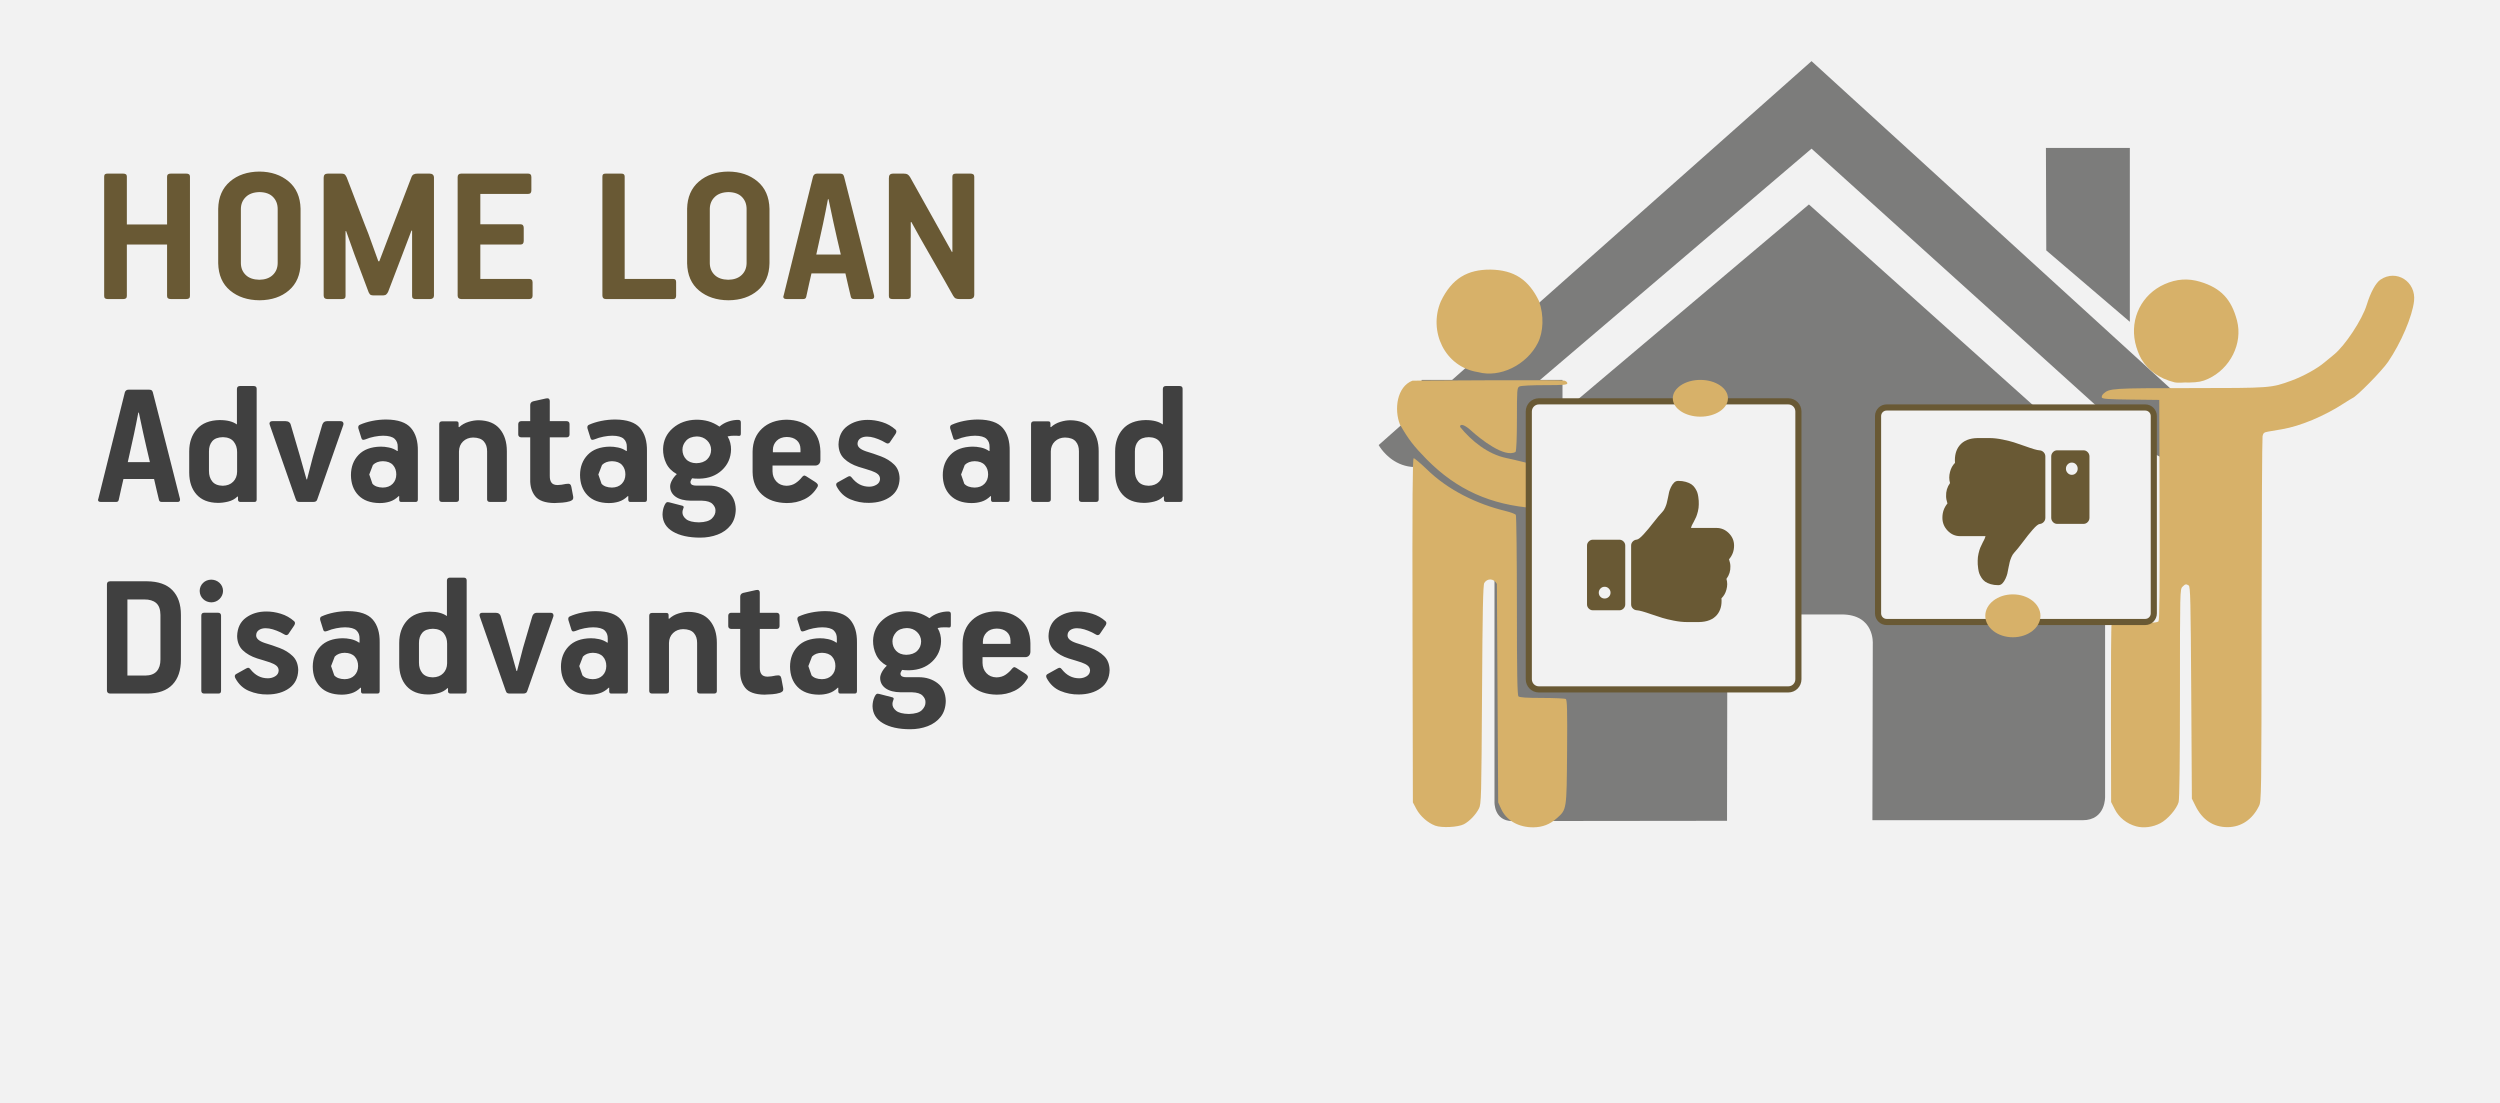 <svg width="408" height="180" xmlns="http://www.w3.org/2000/svg" xmlns:xlink="http://www.w3.org/1999/xlink" overflow="hidden"><rect width="100%" height="100%" fill="#333333" stroke="none"/><defs><clipPath id="clip0"><path d="M0 0 408 0 408 180 0 180Z" fill-rule="evenodd" clip-rule="evenodd"/></clipPath><clipPath id="clip1"><path d="M225 1 364 1 364 143 225 143Z" fill-rule="evenodd" clip-rule="evenodd"/></clipPath><clipPath id="clip2"><path d="M225 1 364 1 364 143 225 143Z" fill-rule="evenodd" clip-rule="evenodd"/></clipPath><clipPath id="clip3"><path d="M225 1 364 1 364 143 225 143Z" fill-rule="evenodd" clip-rule="evenodd"/></clipPath><clipPath id="clip4"><path d="M317 70 341 70 341 96 317 96Z" fill-rule="evenodd" clip-rule="evenodd"/></clipPath><clipPath id="clip5"><path d="M317 70 341 70 341 96 317 96Z" fill-rule="evenodd" clip-rule="evenodd"/></clipPath><clipPath id="clip6"><path d="M317 70 341 70 341 96 317 96Z" fill-rule="evenodd" clip-rule="evenodd"/></clipPath><clipPath id="clip7"><path d="M259 77 283 77 283 102 259 102Z" fill-rule="evenodd" clip-rule="evenodd"/></clipPath><clipPath id="clip8"><path d="M259 77 283 77 283 102 259 102Z" fill-rule="evenodd" clip-rule="evenodd"/></clipPath><clipPath id="clip9"><path d="M259 77 283 77 283 102 259 102Z" fill-rule="evenodd" clip-rule="evenodd"/></clipPath></defs><g clip-path="url(#clip0)"><rect x="0" y="0" width="408" height="179.5" fill="#FFFFFF" transform="scale(1 1.003)"/><rect x="0" y="0" width="408" height="179.5" fill="#F2F2F2" transform="scale(1 1.003)"/><g clip-path="url(#clip1)"><g clip-path="url(#clip2)"><g clip-path="url(#clip3)"><path d="M18.9 127.971C18.9 127.971 18.777 131.078 21.812 131.078 25.588 131.078 56.85 131.037 56.85 131.037L56.901 102.326C56.901 102.326 56.408 97.593 61.002 97.593L75.54 97.593C80.972 97.593 80.638 102.326 80.638 102.326L80.576 130.944C80.576 130.944 110.217 130.944 114.873 130.944 118.726 130.944 118.551 127.075 118.551 127.075L118.551 74.145 70.215 31.149 18.9 74.145C18.9 74.145 18.9 127.971 18.9 127.971Z" fill="#7C7C7B" transform="matrix(1 0 -0 1.007 225 2)"/><path d="M0 70.143C0 70.143 4.357 78.173 13.859 70.143L70.642 22.105 123.881 69.845C134.879 77.777 139 69.845 139 69.845L70.642 7.922 0 70.143Z" fill="#7C7C7B" transform="matrix(1 0 -0 1.007 225 2)"/><path d="M122.59 21.992 108.895 21.992 108.952 38.598 122.59 50.168Z" fill="#7C7C7B" transform="matrix(1 0 -0 1.007 225 2)"/></g></g></g><path d="M118.119 4.5C117.99 5.161 117.863 5.817 117.738 6.469 117.613 7.121 117.478 7.777 117.332 8.438L116.217 13.501 120.219 13.501C120.018 12.635 119.812 11.752 119.599 10.853 119.387 9.954 119.189 9.072 119.005 8.206L118.218 4.5ZM101.891 3.338C100.917 3.357 100.166 3.625 99.639 4.141 99.112 4.656 98.845 5.305 98.839 6.085L98.839 14.889C98.844 15.669 99.105 16.312 99.623 16.818 100.14 17.324 100.885 17.586 101.858 17.604 102.787 17.588 103.514 17.33 104.041 16.83 104.567 16.33 104.835 15.683 104.845 14.889L104.845 6.085C104.843 5.305 104.593 4.656 104.094 4.141 103.596 3.625 102.861 3.357 101.891 3.338ZM25.364 3.338C24.39 3.357 23.639 3.625 23.112 4.141 22.585 4.656 22.318 5.305 22.312 6.085L22.312 14.889C22.317 15.669 22.578 16.312 23.096 16.818 23.613 17.324 24.359 17.586 25.332 17.604 26.26 17.588 26.988 17.33 27.514 16.83 28.041 16.33 28.309 15.683 28.318 14.889L28.318 6.085C28.316 5.305 28.066 4.656 27.567 4.141 27.069 3.625 26.335 3.357 25.364 3.338ZM128.819 0.331 130.457 0.331C130.743 0.329 130.964 0.374 131.12 0.467 131.276 0.56 131.415 0.713 131.538 0.926L138.364 13.101 138.429 13.035 138.429 0.827C138.428 0.647 138.479 0.519 138.581 0.443 138.682 0.366 138.839 0.329 139.052 0.331L141.378 0.331C141.561 0.329 141.71 0.366 141.824 0.443 141.938 0.519 141.997 0.647 142 0.827L142 20.048C141.993 20.309 141.917 20.491 141.771 20.594 141.625 20.698 141.45 20.747 141.246 20.743L139.609 20.743C139.366 20.75 139.163 20.72 138.998 20.652 138.834 20.585 138.688 20.439 138.56 20.214 138.24 19.632 137.769 18.8 137.148 17.718 136.526 16.637 135.856 15.471 135.135 14.222 134.415 12.972 133.746 11.804 133.129 10.718 132.511 9.633 132.047 8.795 131.734 8.205L131.636 8.238 131.636 20.214C131.636 20.41 131.587 20.547 131.489 20.627 131.39 20.707 131.243 20.746 131.046 20.743L128.655 20.743C128.458 20.745 128.311 20.708 128.213 20.632 128.114 20.555 128.065 20.427 128.065 20.247L128.065 1.092C128.06 0.828 128.112 0.635 128.221 0.513 128.33 0.39 128.529 0.33 128.819 0.331ZM116.348 0.331 120.054 0.331C120.206 0.325 120.346 0.353 120.473 0.414 120.6 0.474 120.69 0.601 120.743 0.794 121.564 4.005 122.382 7.22 123.199 10.439 124.015 13.658 124.826 16.872 125.63 20.081 125.657 20.153 125.668 20.241 125.663 20.346 125.665 20.449 125.635 20.54 125.573 20.619 125.51 20.698 125.398 20.739 125.236 20.743L122.383 20.743C122.236 20.744 122.12 20.717 122.035 20.66 121.949 20.604 121.89 20.51 121.858 20.379 121.709 19.735 121.557 19.096 121.403 18.464 121.25 17.832 121.106 17.202 120.973 16.574L115.43 16.574C115.354 16.9 115.228 17.447 115.053 18.216 114.878 18.985 114.719 19.706 114.577 20.379 114.543 20.525 114.48 20.622 114.389 20.673 114.297 20.723 114.185 20.747 114.053 20.743L111.363 20.743C111.008 20.738 110.833 20.616 110.838 20.379 110.839 20.331 110.846 20.287 110.859 20.247 110.872 20.207 110.887 20.163 110.904 20.114L115.692 0.794C115.74 0.659 115.817 0.549 115.922 0.463 116.027 0.378 116.169 0.334 116.348 0.331ZM81.868 0.331 84.39 0.331C84.571 0.33 84.709 0.365 84.804 0.438 84.898 0.512 84.946 0.63 84.947 0.794L84.947 17.471 92.851 17.471C93.015 17.469 93.138 17.506 93.22 17.583 93.302 17.659 93.343 17.787 93.343 17.967L93.343 20.181C93.345 20.364 93.308 20.503 93.232 20.599 93.156 20.694 93.029 20.742 92.851 20.743L81.868 20.743C81.502 20.738 81.316 20.55 81.311 20.181L81.311 0.827C81.307 0.647 81.347 0.519 81.429 0.443 81.512 0.366 81.658 0.329 81.868 0.331ZM58.277 0.331 69.195 0.331C69.36 0.33 69.489 0.374 69.58 0.463 69.672 0.553 69.718 0.696 69.72 0.893L69.72 3.041C69.722 3.225 69.684 3.369 69.605 3.475 69.526 3.58 69.389 3.634 69.195 3.636L61.389 3.636 61.389 8.57 67.916 8.57C68.111 8.572 68.253 8.626 68.342 8.731 68.431 8.837 68.475 8.981 68.473 9.165L68.473 11.28C68.474 11.464 68.432 11.609 68.346 11.714 68.261 11.819 68.128 11.873 67.949 11.875L61.389 11.875 61.389 17.471 69.392 17.471C69.557 17.47 69.686 17.514 69.777 17.604 69.869 17.693 69.915 17.836 69.916 18.033L69.916 20.181C69.922 20.55 69.747 20.738 69.392 20.743L58.277 20.743C58.095 20.742 57.951 20.694 57.847 20.599 57.742 20.503 57.689 20.364 57.687 20.181L57.687 0.893C57.687 0.524 57.884 0.336 58.277 0.331ZM36.511 0.331 38.541 0.331C38.797 0.319 38.999 0.343 39.148 0.401 39.296 0.46 39.433 0.624 39.557 0.893 39.676 1.19 39.902 1.775 40.236 2.648 40.57 3.52 40.94 4.488 41.346 5.55 41.751 6.612 42.121 7.575 42.455 8.439 42.789 9.304 43.015 9.876 43.133 10.156L44.741 14.59 44.905 14.59 46.611 10.123 50.155 0.893C50.236 0.682 50.36 0.534 50.528 0.451 50.695 0.367 50.909 0.327 51.17 0.331L53.103 0.331C53.334 0.332 53.511 0.388 53.636 0.5 53.76 0.613 53.823 0.777 53.824 0.992L53.824 20.181C53.821 20.363 53.762 20.503 53.648 20.599 53.534 20.694 53.385 20.742 53.202 20.743L50.81 20.743C50.629 20.745 50.492 20.708 50.397 20.632 50.302 20.555 50.254 20.427 50.253 20.247L50.253 9.627 50.155 9.594 48.744 13.299 46.349 19.552C46.271 19.722 46.173 19.862 46.054 19.974 45.935 20.086 45.771 20.143 45.562 20.148L44.052 20.148C43.843 20.158 43.671 20.137 43.536 20.086 43.4 20.034 43.277 19.889 43.166 19.651L40.837 13.465 39.492 9.693 39.393 9.693 39.393 20.247C39.393 20.427 39.344 20.555 39.246 20.632 39.148 20.708 39 20.745 38.804 20.743L36.412 20.743C36.23 20.742 36.087 20.694 35.982 20.599 35.878 20.503 35.825 20.363 35.822 20.181L35.822 0.992C35.821 0.777 35.874 0.613 35.982 0.5 36.091 0.388 36.267 0.332 36.511 0.331ZM0.557 0.331 3.08 0.331C3.278 0.33 3.43 0.365 3.538 0.438 3.646 0.512 3.701 0.63 3.702 0.794L3.702 8.603 10.266 8.603 10.266 0.827C10.267 0.647 10.322 0.519 10.43 0.443 10.537 0.366 10.69 0.329 10.888 0.331L13.378 0.331C13.576 0.33 13.729 0.365 13.837 0.438 13.944 0.512 13.999 0.63 14.001 0.794L14.001 20.247C13.999 20.427 13.944 20.555 13.837 20.631 13.729 20.708 13.576 20.745 13.378 20.743L10.888 20.743C10.69 20.745 10.537 20.708 10.43 20.631 10.322 20.555 10.267 20.427 10.266 20.247L10.266 11.875 3.702 11.875 3.702 20.247C3.7 20.427 3.647 20.555 3.542 20.631 3.438 20.708 3.295 20.745 3.113 20.743L0.59 20.743C0.393 20.745 0.246 20.708 0.148 20.631 0.049 20.555 0 20.427 0 20.247L0 0.827C-0.001 0.647 0.042 0.519 0.131 0.443 0.22 0.366 0.362 0.329 0.557 0.331ZM101.858 0C103.775 0.014 105.362 0.547 106.622 1.599 107.881 2.651 108.533 4.135 108.58 6.052L108.58 14.923C108.541 16.809 107.906 18.28 106.675 19.334 105.444 20.389 103.849 20.924 101.891 20.942 99.945 20.929 98.343 20.401 97.087 19.359 95.831 18.317 95.18 16.838 95.137 14.923L95.137 6.052C95.177 4.164 95.817 2.688 97.058 1.624 98.299 0.56 99.899 0.019 101.858 0ZM25.332 0C27.248 0.014 28.836 0.547 30.095 1.599 31.354 2.651 32.007 4.135 32.053 6.052L32.053 14.923C32.014 16.809 31.379 18.28 30.148 19.334 28.917 20.389 27.322 20.924 25.364 20.942 23.418 20.929 21.817 20.401 20.56 19.359 19.304 18.317 18.654 16.838 18.61 14.923L18.61 6.052C18.65 4.164 19.291 2.688 20.532 1.624 21.772 0.56 23.372 0.019 25.332 0Z" fill="#695934" fill-rule="evenodd" transform="matrix(1 0 -0 1.003 17 28)"/><path d="M118.145 43.405C117.456 43.417 116.915 43.622 116.523 44.02L115.923 45.568 116.445 47.078C116.799 47.477 117.365 47.685 118.145 47.7 118.819 47.687 119.351 47.483 119.74 47.089 120.13 46.695 120.329 46.188 120.337 45.569 120.338 44.947 120.158 44.434 119.796 44.031 119.434 43.628 118.884 43.419 118.145 43.405ZM80.756 43.405C80.067 43.417 79.527 43.622 79.134 44.02L78.535 45.568 79.056 47.078C79.41 47.477 79.977 47.685 80.756 47.7 81.43 47.687 81.963 47.483 82.352 47.089 82.741 46.695 82.94 46.188 82.948 45.569 82.949 44.947 82.769 44.434 82.407 44.031 82.046 43.628 81.496 43.419 80.756 43.405ZM40.252 43.405C39.563 43.417 39.023 43.622 38.63 44.02L38.03 45.568 38.552 47.078C38.906 47.477 39.472 47.685 40.252 47.7 40.926 47.687 41.458 47.483 41.848 47.089 42.237 46.695 42.436 46.188 42.444 45.569 42.445 44.947 42.265 44.434 41.903 44.031 41.542 43.628 40.991 43.419 40.252 43.405ZM54.657 39.495C53.85 39.51 53.266 39.732 52.906 40.162 52.546 40.591 52.37 41.139 52.376 41.806L52.376 45.004C52.372 45.687 52.551 46.254 52.913 46.704 53.276 47.154 53.847 47.387 54.628 47.403 55.347 47.388 55.915 47.167 56.331 46.741 56.747 46.315 56.959 45.776 56.968 45.125L56.968 41.925C56.972 41.254 56.786 40.686 56.413 40.221 56.039 39.757 55.453 39.515 54.657 39.495ZM146.66 39.466C145.957 39.483 145.407 39.693 145.012 40.096 144.616 40.499 144.415 40.991 144.408 41.572L144.408 41.957 148.911 41.957 148.911 41.424C148.902 40.823 148.697 40.348 148.296 40 147.895 39.651 147.35 39.473 146.66 39.466ZM132.017 39.377C131.219 39.404 130.624 39.639 130.232 40.081 129.841 40.523 129.646 41.01 129.647 41.541 129.653 42.151 129.85 42.665 130.24 43.082 130.63 43.5 131.183 43.717 131.899 43.734 132.674 43.719 133.271 43.505 133.691 43.093 134.111 42.682 134.323 42.164 134.328 41.541 134.313 40.945 134.091 40.44 133.661 40.025 133.232 39.611 132.684 39.395 132.017 39.377ZM62.729 36.893 64.889 36.893C65.127 36.898 65.317 36.954 65.459 37.063 65.601 37.172 65.687 37.302 65.718 37.455L67.198 42.489 68.293 46.368 68.382 46.368 69.359 42.607 70.839 37.574C70.863 37.442 70.933 37.299 71.05 37.145 71.166 36.99 71.362 36.906 71.638 36.893L73.858 36.893C74.076 36.904 74.217 36.978 74.28 37.115 74.343 37.252 74.35 37.385 74.302 37.514L70.04 49.654C69.995 49.8 69.914 49.901 69.795 49.958 69.677 50.015 69.522 50.042 69.329 50.039L67.257 50.039C67.041 50.046 66.881 50.018 66.776 49.954 66.672 49.891 66.585 49.751 66.517 49.536L62.314 37.544C62.239 37.374 62.234 37.225 62.299 37.096 62.365 36.967 62.508 36.9 62.729 36.893ZM17.297 36.889 19.603 36.889C19.739 36.889 19.851 36.927 19.939 37.004 20.027 37.081 20.073 37.201 20.076 37.363L20.076 49.565C20.076 49.741 20.039 49.864 19.965 49.936 19.891 50.007 19.78 50.042 19.632 50.039L17.326 50.039C17.177 50.039 17.061 50.002 16.979 49.928 16.896 49.854 16.854 49.743 16.853 49.595L16.853 37.363C16.853 37.214 16.89 37.098 16.964 37.015 17.038 36.932 17.149 36.89 17.297 36.889ZM96.406 36.745C97.93 36.771 99.075 37.243 99.841 38.161 100.607 39.079 100.99 40.284 100.991 41.776L100.991 49.625C100.991 49.896 100.843 50.035 100.547 50.039L98.241 50.039C98.092 50.039 97.976 50.003 97.894 49.932 97.811 49.861 97.769 49.758 97.768 49.625L97.768 41.806C97.775 41.142 97.599 40.604 97.239 40.192 96.879 39.779 96.295 39.567 95.487 39.555 94.821 39.567 94.273 39.779 93.843 40.192 93.414 40.604 93.191 41.142 93.177 41.806L93.177 49.625C93.182 49.896 93.024 50.035 92.704 50.039L90.427 50.039C90.278 50.039 90.162 50.003 90.08 49.932 89.997 49.861 89.955 49.758 89.954 49.625L89.954 37.366C89.954 37.231 89.991 37.124 90.065 37.044 90.139 36.965 90.25 36.924 90.398 36.922L92.733 36.922C92.866 36.92 92.963 36.947 93.025 37.004 93.087 37.06 93.118 37.161 93.118 37.307L93.118 37.839C93.132 37.84 93.147 37.845 93.162 37.854 93.177 37.863 93.191 37.867 93.206 37.869 93.638 37.472 94.145 37.185 94.728 37.007 95.311 36.829 95.87 36.742 96.406 36.745ZM159.881 36.686C160.641 36.68 161.431 36.802 162.25 37.051 163.068 37.301 163.798 37.712 164.438 38.283 164.537 38.388 164.576 38.503 164.556 38.627 164.537 38.75 164.488 38.872 164.409 38.992L163.463 40.384C163.418 40.429 163.367 40.465 163.311 40.492 163.255 40.518 163.197 40.532 163.137 40.533 163.033 40.525 162.902 40.473 162.746 40.377 162.589 40.281 162.414 40.184 162.221 40.088 161.778 39.878 161.354 39.713 160.947 39.592 160.541 39.471 160.146 39.409 159.762 39.407 159.322 39.408 158.958 39.508 158.67 39.707 158.382 39.905 158.232 40.19 158.222 40.562 158.22 40.827 158.334 41.06 158.562 41.262 158.791 41.464 159.141 41.646 159.614 41.807 160.409 42.04 161.225 42.314 162.061 42.629 162.897 42.943 163.604 43.38 164.183 43.938 164.762 44.496 165.064 45.258 165.089 46.222 165.055 47.501 164.568 48.48 163.628 49.159 162.689 49.839 161.499 50.181 160.059 50.188 159.009 50.202 158.006 50.01 157.051 49.611 156.095 49.211 155.352 48.516 154.821 47.526 154.758 47.404 154.73 47.284 154.736 47.166 154.743 47.048 154.811 46.951 154.94 46.874L156.596 45.955C156.753 45.865 156.882 45.83 156.98 45.848 157.079 45.865 157.177 45.941 157.276 46.074 157.672 46.576 158.106 46.949 158.578 47.192 159.049 47.435 159.572 47.556 160.148 47.555 160.57 47.553 160.962 47.446 161.322 47.233 161.682 47.02 161.873 46.713 161.896 46.311 161.893 45.977 161.772 45.711 161.533 45.511 161.293 45.31 160.95 45.133 160.503 44.977 160.215 44.874 159.887 44.769 159.518 44.663 159.149 44.556 158.776 44.443 158.399 44.325 157.422 44.011 156.635 43.566 156.038 42.992 155.441 42.418 155.134 41.647 155.117 40.681 155.159 39.362 155.638 38.366 156.555 37.695 157.473 37.024 158.581 36.687 159.881 36.686ZM27.463 36.686C28.224 36.68 29.013 36.802 29.832 37.051 30.651 37.301 31.38 37.712 32.021 38.283 32.119 38.388 32.159 38.503 32.139 38.627 32.119 38.75 32.07 38.872 31.991 38.992L31.045 40.384C31 40.429 30.95 40.465 30.894 40.492 30.837 40.518 30.78 40.532 30.72 40.533 30.615 40.525 30.485 40.473 30.328 40.377 30.172 40.281 29.997 40.184 29.803 40.088 29.36 39.878 28.936 39.713 28.53 39.592 28.124 39.471 27.729 39.409 27.345 39.407 26.905 39.408 26.541 39.508 26.252 39.707 25.964 39.905 25.815 40.19 25.804 40.562 25.803 40.827 25.916 41.06 26.145 41.262 26.373 41.464 26.724 41.646 27.197 41.807 27.992 42.04 28.807 42.314 29.643 42.629 30.479 42.943 31.186 43.38 31.765 43.938 32.344 44.496 32.646 45.258 32.671 46.222 32.637 47.501 32.151 48.48 31.211 49.159 30.271 49.839 29.081 50.181 27.641 50.188 26.591 50.202 25.589 50.01 24.633 49.611 23.677 49.211 22.934 48.516 22.404 47.526 22.34 47.404 22.312 47.284 22.319 47.166 22.326 47.048 22.393 46.951 22.522 46.874L24.178 45.955C24.336 45.865 24.464 45.83 24.562 45.848 24.661 45.865 24.759 45.941 24.858 46.074 25.255 46.576 25.689 46.949 26.16 47.192 26.631 47.435 27.155 47.556 27.73 47.555 28.153 47.553 28.544 47.446 28.904 47.233 29.264 47.02 29.455 46.713 29.478 46.311 29.476 45.977 29.355 45.711 29.115 45.511 28.876 45.31 28.532 45.133 28.085 44.977 27.798 44.874 27.47 44.769 27.1 44.663 26.731 44.556 26.358 44.443 25.982 44.325 25.004 44.011 24.217 43.566 23.62 42.992 23.023 42.418 22.716 41.647 22.7 40.681 22.741 39.362 23.22 38.366 24.138 37.695 25.055 37.024 26.164 36.687 27.463 36.686ZM146.63 36.656C148.259 36.672 149.581 37.135 150.596 38.047 151.61 38.958 152.133 40.222 152.163 41.839L152.163 43.229C152.158 43.498 152.079 43.713 151.927 43.872 151.774 44.031 151.577 44.112 151.335 44.116L144.349 44.116 144.349 45.065C144.359 45.72 144.569 46.27 144.979 46.714 145.388 47.158 145.939 47.389 146.63 47.407 147.218 47.392 147.715 47.245 148.122 46.966 148.529 46.687 148.871 46.37 149.148 46.013 149.245 45.889 149.345 45.805 149.447 45.761 149.549 45.718 149.685 45.753 149.857 45.865L151.306 46.784C151.488 46.899 151.619 47.018 151.697 47.14 151.776 47.263 151.774 47.411 151.69 47.584 151.157 48.497 150.449 49.164 149.568 49.589 148.687 50.012 147.727 50.222 146.689 50.217 144.98 50.196 143.626 49.735 142.627 48.834 141.629 47.932 141.119 46.715 141.097 45.183L141.097 41.839C141.124 40.274 141.639 39.025 142.642 38.091 143.645 37.158 144.975 36.679 146.63 36.656ZM131.899 36.656C132.603 36.651 133.261 36.735 133.872 36.907 134.483 37.08 135.089 37.371 135.688 37.78 136.112 37.411 136.594 37.136 137.133 36.955 137.672 36.775 138.206 36.685 138.735 36.685 138.908 36.685 139.027 36.722 139.09 36.796 139.153 36.87 139.182 36.981 139.178 37.129L139.178 38.874C139.18 39.047 139.155 39.16 139.104 39.214 139.054 39.268 138.97 39.293 138.853 39.288 138.734 39.274 138.609 39.265 138.479 39.262 138.349 39.259 138.217 39.258 138.083 39.259 137.728 39.254 137.373 39.293 137.018 39.377 137.223 39.72 137.368 40.072 137.455 40.433 137.541 40.794 137.583 41.154 137.58 41.511 137.549 42.849 137.057 43.965 136.105 44.858 135.153 45.75 133.928 46.214 132.431 46.248 132.157 46.249 131.928 46.247 131.746 46.241 131.564 46.235 131.387 46.218 131.217 46.189 131.169 46.266 131.116 46.357 131.061 46.464 131.005 46.57 130.968 46.677 130.95 46.783 130.958 47.016 131.052 47.174 131.231 47.258 131.41 47.343 131.623 47.382 131.869 47.377L133.942 47.377C135.149 47.38 136.176 47.707 137.023 48.358 137.87 49.008 138.312 49.964 138.35 51.226 138.335 52.271 138.059 53.135 137.523 53.819 136.986 54.502 136.279 55.01 135.4 55.345 134.522 55.679 133.562 55.846 132.521 55.844 130.672 55.838 129.196 55.511 128.092 54.864 126.989 54.218 126.423 53.291 126.395 52.085 126.409 51.56 126.5 51.098 126.669 50.699 126.838 50.3 127.003 50.09 127.164 50.069 127.207 50.069 127.254 50.07 127.304 50.073 127.355 50.076 127.417 50.085 127.489 50.099L129.559 50.633C129.662 50.649 129.737 50.682 129.785 50.733 129.832 50.782 129.855 50.838 129.855 50.899 129.846 50.962 129.812 51.066 129.751 51.211 129.691 51.355 129.656 51.518 129.647 51.7 129.634 52.119 129.831 52.496 130.24 52.83 130.648 53.164 131.349 53.341 132.342 53.36 133.362 53.334 134.07 53.12 134.468 52.719 134.865 52.318 135.056 51.889 135.038 51.433 135.051 51.068 134.893 50.716 134.564 50.377 134.236 50.038 133.663 49.856 132.846 49.832L131.039 49.832C129.953 49.822 129.116 49.606 128.529 49.185 127.942 48.764 127.645 48.201 127.639 47.496 127.643 47.203 127.744 46.875 127.941 46.513 128.138 46.15 128.401 45.815 128.731 45.509 127.926 45.065 127.348 44.481 126.998 43.755 126.647 43.03 126.476 42.252 126.484 41.422 126.525 40.044 127.057 38.913 128.081 38.028 129.105 37.143 130.378 36.686 131.899 36.656ZM118.707 36.624 118.707 36.626C120.605 36.642 121.944 37.099 122.724 37.999 123.504 38.898 123.881 40.148 123.856 41.749L123.856 49.626C123.856 49.772 123.825 49.878 123.763 49.944 123.701 50.009 123.603 50.041 123.471 50.039L121.135 50.039C120.924 50.039 120.815 49.922 120.809 49.686L120.809 49.093 120.72 49.093C120.273 49.529 119.783 49.828 119.251 49.989 118.719 50.151 118.163 50.228 117.582 50.219 116.094 50.197 114.949 49.774 114.149 48.949 113.348 48.124 112.944 47.027 112.935 45.658 112.941 44.325 113.358 43.229 114.186 42.37 115.013 41.511 116.215 41.067 117.789 41.038 118.203 41.032 118.656 41.08 119.147 41.182 119.639 41.284 120.084 41.472 120.483 41.748L120.572 41.748 120.572 41.097C120.586 40.541 120.417 40.098 120.065 39.767 119.713 39.437 119.092 39.268 118.204 39.26 117.776 39.261 117.3 39.312 116.776 39.412 116.252 39.513 115.761 39.66 115.303 39.853 115.1 39.927 114.951 39.949 114.855 39.919 114.76 39.89 114.692 39.808 114.652 39.675L114.149 38.076C114.118 37.94 114.12 37.819 114.156 37.713 114.192 37.607 114.268 37.53 114.386 37.483 114.985 37.214 115.658 37.005 116.402 36.854 117.146 36.703 117.915 36.627 118.707 36.624ZM81.319 36.624 81.319 36.626C83.216 36.642 84.555 37.099 85.335 37.999 86.116 38.898 86.493 40.148 86.467 41.749L86.467 49.626C86.468 49.772 86.437 49.878 86.375 49.944 86.312 50.009 86.215 50.041 86.082 50.039L83.747 50.039C83.535 50.039 83.426 49.922 83.42 49.686L83.42 49.093 83.331 49.093C82.884 49.529 82.394 49.828 81.862 49.989 81.33 50.151 80.774 50.228 80.194 50.219 78.705 50.197 77.561 49.774 76.76 48.949 75.96 48.124 75.555 47.027 75.547 45.658 75.553 44.325 75.97 43.229 76.797 42.37 77.625 41.511 78.826 41.067 80.401 41.038 80.815 41.032 81.267 41.08 81.759 41.182 82.25 41.284 82.695 41.472 83.094 41.748L83.183 41.748 83.183 41.097C83.197 40.541 83.028 40.098 82.676 39.767 82.324 39.437 81.704 39.268 80.815 39.26 80.387 39.261 79.911 39.312 79.387 39.412 78.863 39.513 78.372 39.66 77.915 39.853 77.712 39.927 77.562 39.949 77.467 39.919 77.371 39.89 77.304 39.808 77.263 39.675L76.76 38.076C76.73 37.94 76.732 37.819 76.768 37.713 76.803 37.607 76.88 37.53 76.997 37.483 77.597 37.214 78.269 37.005 79.013 36.854 79.758 36.703 80.526 36.627 81.319 36.624ZM40.814 36.624 40.815 36.626C42.712 36.642 44.051 37.099 44.831 37.999 45.611 38.898 45.989 40.148 45.963 41.749L45.963 49.626C45.963 49.772 45.933 49.878 45.87 49.944 45.808 50.009 45.711 50.041 45.578 50.039L43.243 50.039C43.031 50.039 42.922 49.922 42.916 49.686L42.916 49.093 42.827 49.093C42.38 49.529 41.89 49.828 41.358 49.989 40.826 50.151 40.27 50.228 39.69 50.219 38.201 50.197 37.056 49.774 36.256 48.949 35.456 48.124 35.051 47.027 35.042 45.658 35.049 44.325 35.465 43.229 36.293 42.37 37.121 41.511 38.322 41.067 39.897 41.038 40.311 41.032 40.763 41.08 41.255 41.182 41.746 41.284 42.191 41.472 42.59 41.748L42.679 41.748 42.679 41.097C42.693 40.541 42.524 40.098 42.172 39.767 41.82 39.437 41.2 39.268 40.311 39.26 39.883 39.261 39.407 39.312 38.883 39.412 38.359 39.513 37.868 39.66 37.41 39.853 37.208 39.927 37.058 39.949 36.963 39.919 36.867 39.89 36.799 39.808 36.759 39.675L36.256 38.076C36.225 37.94 36.228 37.819 36.263 37.713 36.299 37.607 36.376 37.53 36.493 37.483 37.093 37.214 37.765 37.005 38.509 36.854 39.254 36.703 40.022 36.627 40.814 36.624ZM4.793 34.727 4.793 47.111 7.696 47.111C8.551 47.102 9.181 46.868 9.584 46.407 9.988 45.947 10.188 45.312 10.184 44.504L10.184 37.245C10.178 36.35 9.946 35.704 9.488 35.308 9.03 34.913 8.383 34.719 7.548 34.727ZM107.405 33.191C107.611 33.151 107.761 33.172 107.856 33.254 107.951 33.336 107.998 33.453 107.996 33.605L107.996 36.893 110.749 36.893C110.898 36.894 111.014 36.936 111.097 37.019 111.18 37.101 111.222 37.217 111.223 37.366L111.223 39.052C111.222 39.201 111.18 39.317 111.097 39.4 111.014 39.482 110.898 39.524 110.749 39.525L107.996 39.525 107.996 45.807C107.99 46.284 108.084 46.649 108.278 46.903 108.471 47.158 108.802 47.286 109.269 47.289 109.434 47.287 109.652 47.268 109.924 47.233 110.196 47.198 110.422 47.157 110.601 47.111 110.932 47.053 111.159 47.065 111.282 47.148 111.405 47.23 111.484 47.376 111.519 47.584L111.815 49.152C111.85 49.41 111.809 49.59 111.693 49.692 111.576 49.794 111.439 49.871 111.282 49.921 110.919 50.035 110.513 50.11 110.065 50.147 109.616 50.183 109.174 50.207 108.736 50.217 107.227 50.192 106.187 49.821 105.617 49.104 105.046 48.387 104.775 47.476 104.803 46.37L104.803 39.525 103.353 39.525C103.203 39.523 103.082 39.483 102.991 39.403 102.899 39.324 102.852 39.216 102.85 39.081L102.85 37.366C102.853 37.217 102.899 37.101 102.987 37.019 103.075 36.936 103.187 36.894 103.324 36.893L104.803 36.893 104.803 34.257C104.803 34.121 104.841 34 104.918 33.894 104.995 33.788 105.114 33.711 105.277 33.664ZM1.985 31.769 7.963 31.769C9.826 31.785 11.219 32.271 12.142 33.226 13.066 34.182 13.526 35.512 13.525 37.216L13.525 44.533C13.525 46.266 13.067 47.613 12.153 48.575 11.24 49.536 9.872 50.025 8.051 50.039L1.985 50.039C1.82 50.039 1.691 49.995 1.596 49.91 1.502 49.824 1.454 49.7 1.452 49.536L1.452 32.272C1.452 31.942 1.63 31.774 1.985 31.769ZM18.479 31.502C19.012 31.514 19.462 31.691 19.828 32.031 20.195 32.372 20.386 32.807 20.401 33.337 20.387 33.842 20.201 34.274 19.843 34.635 19.485 34.996 19.041 35.184 18.509 35.201 17.963 35.188 17.51 35.007 17.149 34.657 16.788 34.308 16.6 33.868 16.587 33.337 16.599 32.82 16.782 32.389 17.134 32.042 17.486 31.696 17.935 31.516 18.479 31.502ZM57.411 31.177 59.688 31.177C59.85 31.178 59.969 31.219 60.047 31.299 60.123 31.378 60.162 31.486 60.161 31.621L60.161 49.626C60.163 49.759 60.136 49.861 60.08 49.932 60.023 50.003 59.922 50.039 59.777 50.039L57.53 50.039C57.422 50.041 57.327 50.016 57.245 49.962 57.163 49.909 57.119 49.816 57.114 49.686L57.114 49.182C57.099 49.181 57.084 49.176 57.07 49.167 57.055 49.159 57.04 49.154 57.025 49.153 56.617 49.559 56.109 49.835 55.501 49.982 54.893 50.129 54.326 50.198 53.799 50.189 52.297 50.168 51.149 49.715 50.354 48.831 49.559 47.946 49.159 46.76 49.152 45.273L49.152 41.807C49.154 40.338 49.572 39.13 50.406 38.183 51.241 37.236 52.48 36.746 54.125 36.713L54.124 36.715C54.772 36.718 55.32 36.779 55.768 36.9 56.216 37.021 56.587 37.186 56.879 37.395 56.893 37.397 56.902 37.402 56.905 37.41 56.908 37.419 56.909 37.424 56.909 37.425L56.938 37.395 56.938 31.651C56.942 31.488 56.987 31.369 57.075 31.291 57.163 31.214 57.275 31.176 57.411 31.177ZM143.07 12.229C142.381 12.241 141.841 12.446 141.448 12.844L140.849 14.392 141.371 15.901C141.724 16.301 142.291 16.508 143.07 16.523 143.745 16.51 144.277 16.307 144.666 15.913 145.056 15.518 145.254 15.012 145.262 14.393 145.263 13.771 145.083 13.258 144.722 12.855 144.36 12.452 143.81 12.243 143.07 12.229ZM83.872 12.229C83.183 12.241 82.642 12.446 82.25 12.844L81.65 14.392 82.172 15.901C82.526 16.301 83.092 16.508 83.872 16.523 84.546 16.51 85.078 16.307 85.468 15.913 85.857 15.518 86.056 15.012 86.064 14.393 86.065 13.771 85.885 13.258 85.523 12.855 85.162 12.452 84.611 12.243 83.872 12.229ZM46.483 12.229C45.794 12.241 45.254 12.446 44.861 12.844L44.262 14.392 44.784 15.901C45.137 16.301 45.704 16.508 46.483 16.523 47.158 16.51 47.69 16.307 48.079 15.913 48.469 15.518 48.667 15.012 48.675 14.393 48.676 13.771 48.496 13.258 48.135 12.855 47.773 12.452 47.223 12.243 46.483 12.229ZM171.496 8.319C170.689 8.334 170.105 8.556 169.745 8.986 169.385 9.415 169.209 9.963 169.215 10.629L169.215 13.828C169.211 14.511 169.39 15.077 169.752 15.527 170.115 15.977 170.686 16.21 171.467 16.227 172.186 16.211 172.754 15.991 173.17 15.565 173.586 15.139 173.798 14.6 173.807 13.949L173.807 10.749C173.811 10.077 173.626 9.509 173.252 9.045 172.878 8.581 172.293 8.339 171.496 8.319ZM20.385 8.319C19.577 8.334 18.993 8.556 18.633 8.986 18.273 9.415 18.097 9.963 18.104 10.629L18.104 13.828C18.099 14.511 18.278 15.077 18.641 15.527 19.003 15.977 19.574 16.21 20.355 16.227 21.075 16.211 21.642 15.991 22.058 15.565 22.474 15.139 22.687 14.6 22.695 13.949L22.695 10.749C22.699 10.077 22.514 9.509 22.14 9.045 21.766 8.581 21.181 8.339 20.385 8.319ZM112.387 8.289C111.684 8.307 111.135 8.517 110.739 8.92 110.343 9.323 110.142 9.815 110.135 10.395L110.135 10.781 114.638 10.781 114.638 10.247C114.63 9.647 114.425 9.172 114.023 8.823 113.622 8.475 113.077 8.297 112.387 8.289ZM97.745 8.201C96.946 8.228 96.351 8.462 95.96 8.905 95.569 9.347 95.374 9.833 95.375 10.364 95.38 10.975 95.577 11.489 95.967 11.906 96.357 12.323 96.91 12.541 97.626 12.558 98.401 12.543 98.999 12.329 99.418 11.917 99.838 11.505 100.05 10.988 100.055 10.364 100.04 9.769 99.818 9.263 99.389 8.849 98.959 8.435 98.411 8.218 97.745 8.201ZM28.456 5.716 30.617 5.716C30.855 5.721 31.044 5.778 31.186 5.887 31.328 5.995 31.415 6.126 31.445 6.279L32.925 11.312 34.021 15.191 34.109 15.191 35.086 11.431 36.566 6.397C36.59 6.265 36.66 6.122 36.777 5.968 36.894 5.814 37.09 5.73 37.365 5.716L39.585 5.716C39.803 5.727 39.944 5.801 40.007 5.938 40.07 6.075 40.077 6.209 40.029 6.338L35.767 18.478C35.722 18.623 35.641 18.725 35.523 18.782 35.404 18.838 35.249 18.865 35.056 18.863L32.985 18.863C32.769 18.87 32.608 18.841 32.504 18.778 32.399 18.714 32.312 18.575 32.245 18.36L28.041 6.368C27.966 6.198 27.961 6.049 28.027 5.92 28.092 5.791 28.235 5.723 28.456 5.716ZM158.72 5.568C160.244 5.595 161.389 6.067 162.155 6.985 162.921 7.903 163.304 9.108 163.305 10.6L163.305 18.448C163.305 18.72 163.157 18.858 162.862 18.863L160.555 18.863C160.406 18.862 160.29 18.826 160.208 18.756 160.125 18.685 160.084 18.582 160.082 18.448L160.082 10.629C160.089 9.965 159.913 9.427 159.553 9.015 159.193 8.603 158.609 8.391 157.801 8.378 157.135 8.391 156.587 8.603 156.157 9.015 155.728 9.427 155.506 9.965 155.491 10.629L155.491 18.448C155.496 18.72 155.338 18.858 155.018 18.863L152.741 18.863C152.592 18.862 152.476 18.826 152.394 18.756 152.311 18.685 152.269 18.582 152.268 18.448L152.268 6.189C152.268 6.054 152.305 5.947 152.379 5.868 152.453 5.788 152.564 5.748 152.712 5.746L155.047 5.746C155.18 5.743 155.277 5.771 155.339 5.827 155.402 5.884 155.432 5.985 155.432 6.13L155.432 6.663C155.446 6.664 155.461 6.669 155.476 6.677 155.491 6.686 155.506 6.691 155.52 6.692 155.952 6.296 156.459 6.009 157.042 5.831 157.626 5.653 158.185 5.565 158.72 5.568ZM62.133 5.568C63.657 5.595 64.802 6.067 65.568 6.985 66.334 7.903 66.718 9.108 66.718 10.6L66.718 18.448C66.718 18.72 66.57 18.858 66.275 18.863L63.968 18.863C63.819 18.862 63.703 18.826 63.621 18.756 63.538 18.685 63.497 18.582 63.495 18.448L63.495 10.629C63.502 9.965 63.326 9.427 62.966 9.015 62.606 8.603 62.022 8.391 61.214 8.378 60.548 8.391 60 8.603 59.57 9.015 59.141 9.427 58.919 9.965 58.904 10.629L58.904 18.448C58.909 18.72 58.751 18.858 58.431 18.863L56.154 18.863C56.005 18.862 55.889 18.826 55.807 18.756 55.724 18.685 55.682 18.582 55.681 18.448L55.681 6.189C55.681 6.054 55.718 5.947 55.792 5.868 55.866 5.788 55.977 5.748 56.125 5.746L58.46 5.746C58.593 5.743 58.69 5.771 58.752 5.827 58.815 5.884 58.845 5.985 58.845 6.13L58.845 6.663C58.86 6.664 58.874 6.669 58.889 6.677 58.904 6.686 58.919 6.691 58.934 6.692 59.365 6.296 59.872 6.009 60.455 5.831 61.039 5.653 61.598 5.565 62.133 5.568ZM125.608 5.509C126.369 5.504 127.158 5.625 127.977 5.875 128.795 6.125 129.525 6.535 130.165 7.106 130.264 7.212 130.303 7.326 130.284 7.45 130.264 7.574 130.215 7.696 130.136 7.816L129.19 9.208C129.145 9.253 129.094 9.289 129.038 9.315 128.982 9.342 128.924 9.356 128.865 9.356 128.76 9.349 128.629 9.297 128.473 9.201 128.316 9.104 128.141 9.008 127.948 8.912 127.505 8.702 127.081 8.536 126.675 8.415 126.269 8.294 125.874 8.233 125.49 8.23 125.049 8.232 124.685 8.332 124.397 8.53 124.109 8.728 123.959 9.014 123.949 9.386 123.948 9.651 124.061 9.884 124.29 10.086 124.518 10.288 124.869 10.469 125.341 10.63 126.137 10.864 126.952 11.138 127.788 11.452 128.624 11.767 129.331 12.203 129.91 12.761 130.489 13.32 130.791 14.081 130.816 15.045 130.782 16.325 130.295 17.304 129.356 17.983 128.416 18.662 127.226 19.005 125.786 19.011 124.736 19.026 123.734 18.834 122.778 18.434 121.822 18.035 121.079 17.34 120.549 16.349 120.485 16.227 120.457 16.108 120.464 15.99 120.47 15.872 120.538 15.774 120.667 15.697L122.323 14.779C122.481 14.689 122.609 14.653 122.707 14.671 122.806 14.689 122.904 14.764 123.003 14.897 123.4 15.4 123.834 15.773 124.305 16.016 124.776 16.259 125.3 16.38 125.875 16.379 126.298 16.377 126.689 16.27 127.049 16.056 127.409 15.844 127.6 15.536 127.623 15.134 127.62 14.801 127.499 14.534 127.26 14.334 127.02 14.134 126.677 13.956 126.23 13.801 125.943 13.698 125.614 13.593 125.245 13.486 124.876 13.379 124.503 13.267 124.127 13.149 123.149 12.834 122.362 12.39 121.765 11.816 121.168 11.242 120.861 10.471 120.845 9.504 120.886 8.185 121.365 7.19 122.283 6.519 123.2 5.847 124.309 5.511 125.608 5.509ZM112.357 5.48C113.987 5.495 115.309 5.959 116.323 6.87 117.337 7.782 117.86 9.046 117.89 10.662L117.89 12.052C117.885 12.322 117.807 12.537 117.654 12.695 117.501 12.854 117.304 12.936 117.063 12.939L110.076 12.939 110.076 13.888C110.086 14.544 110.296 15.094 110.706 15.538 111.115 15.982 111.666 16.213 112.357 16.231 112.945 16.215 113.443 16.068 113.849 15.79 114.256 15.511 114.598 15.194 114.875 14.837 114.973 14.712 115.072 14.628 115.174 14.585 115.276 14.542 115.413 14.576 115.584 14.689L117.033 15.608C117.215 15.723 117.346 15.841 117.425 15.964 117.504 16.086 117.501 16.234 117.417 16.408 116.884 17.32 116.177 17.988 115.295 18.412 114.414 18.836 113.454 19.046 112.416 19.041 110.707 19.02 109.353 18.559 108.355 17.657 107.356 16.756 106.846 15.539 106.824 14.007L106.824 10.662C106.851 9.098 107.366 7.848 108.369 6.915 109.373 5.981 110.702 5.503 112.357 5.48ZM97.626 5.48C98.33 5.475 98.988 5.558 99.599 5.731 100.21 5.903 100.816 6.194 101.415 6.603 101.839 6.234 102.321 5.96 102.86 5.779 103.399 5.598 103.933 5.508 104.462 5.509 104.636 5.509 104.754 5.546 104.817 5.62 104.88 5.694 104.909 5.805 104.906 5.953L104.906 7.698C104.907 7.87 104.882 7.984 104.832 8.038 104.781 8.092 104.697 8.117 104.58 8.112 104.461 8.098 104.336 8.089 104.206 8.086 104.076 8.083 103.944 8.081 103.81 8.082 103.455 8.077 103.1 8.117 102.746 8.201 102.95 8.543 103.095 8.895 103.182 9.257 103.268 9.618 103.31 9.977 103.307 10.335 103.276 11.673 102.784 12.789 101.832 13.681 100.88 14.574 99.656 15.037 98.159 15.072 97.884 15.073 97.656 15.071 97.473 15.065 97.291 15.058 97.115 15.041 96.944 15.013 96.896 15.089 96.844 15.181 96.788 15.287 96.733 15.394 96.696 15.5 96.677 15.607 96.686 15.839 96.78 15.998 96.959 16.082 97.138 16.166 97.35 16.206 97.596 16.201L99.67 16.201C100.876 16.204 101.903 16.531 102.75 17.181 103.597 17.831 104.039 18.788 104.077 20.049 104.062 21.095 103.786 21.959 103.25 22.642 102.714 23.325 102.006 23.834 101.128 24.168 100.249 24.503 99.289 24.669 98.248 24.668 96.399 24.661 94.923 24.335 93.82 23.688 92.716 23.041 92.15 22.115 92.123 20.909 92.136 20.384 92.227 19.922 92.396 19.523 92.565 19.124 92.73 18.914 92.891 18.893 92.934 18.892 92.981 18.893 93.032 18.896 93.082 18.9 93.144 18.908 93.216 18.922L95.286 19.456C95.389 19.473 95.464 19.506 95.512 19.556 95.559 19.606 95.583 19.662 95.582 19.723 95.573 19.786 95.539 19.89 95.478 20.034 95.418 20.179 95.383 20.342 95.375 20.523 95.361 20.943 95.559 21.32 95.967 21.654 96.376 21.988 97.076 22.165 98.07 22.184 99.089 22.157 99.798 21.944 100.195 21.543 100.593 21.142 100.783 20.713 100.766 20.257 100.778 19.892 100.62 19.54 100.291 19.2 99.963 18.861 99.39 18.68 98.573 18.656L96.766 18.656C95.68 18.645 94.843 18.429 94.257 18.009 93.669 17.588 93.372 17.025 93.366 16.319 93.371 16.027 93.472 15.699 93.669 15.336 93.866 14.973 94.129 14.639 94.458 14.332 93.653 13.889 93.075 13.304 92.725 12.579 92.375 11.854 92.203 11.076 92.211 10.246 92.252 8.868 92.784 7.736 93.808 6.852 94.832 5.967 96.105 5.51 97.626 5.48ZM143.633 5.448 143.633 5.45C145.531 5.465 146.87 5.923 147.65 6.822 148.43 7.722 148.807 8.972 148.781 10.573L148.781 18.449C148.782 18.596 148.751 18.702 148.689 18.767 148.626 18.832 148.529 18.864 148.397 18.863L146.061 18.863C145.849 18.863 145.741 18.745 145.734 18.509L145.734 17.917 145.646 17.917C145.198 18.353 144.709 18.651 144.177 18.813 143.644 18.975 143.088 19.051 142.508 19.043 141.019 19.021 139.875 18.598 139.074 17.773 138.274 16.948 137.869 15.851 137.861 14.481 137.867 13.149 138.284 12.053 139.111 11.194 139.939 10.335 141.14 9.891 142.715 9.861 143.129 9.856 143.581 9.904 144.073 10.005 144.564 10.107 145.01 10.296 145.409 10.572L145.497 10.572 145.497 9.92C145.512 9.364 145.343 8.921 144.99 8.591 144.639 8.261 144.018 8.092 143.13 8.084 142.702 8.085 142.225 8.135 141.701 8.236 141.177 8.336 140.686 8.483 140.229 8.676 140.026 8.75 139.877 8.773 139.781 8.743 139.685 8.713 139.618 8.632 139.578 8.499L139.074 6.899C139.043 6.764 139.046 6.643 139.082 6.536 139.118 6.43 139.194 6.354 139.311 6.307 139.911 6.038 140.583 5.828 141.328 5.678 142.072 5.527 142.84 5.45 143.633 5.448ZM84.434 5.448 84.434 5.45C86.332 5.465 87.671 5.923 88.451 6.822 89.231 7.722 89.609 8.972 89.583 10.573L89.583 18.449C89.583 18.596 89.552 18.702 89.49 18.767 89.428 18.832 89.331 18.864 89.198 18.863L86.863 18.863C86.651 18.863 86.542 18.745 86.536 18.509L86.536 17.917 86.447 17.917C86 18.353 85.51 18.651 84.978 18.813 84.446 18.975 83.89 19.051 83.309 19.043 81.821 19.021 80.676 18.598 79.876 17.773 79.076 16.948 78.671 15.851 78.662 14.481 78.669 13.149 79.085 12.053 79.913 11.194 80.74 10.335 81.942 9.891 83.517 9.861 83.93 9.856 84.383 9.904 84.874 10.005 85.366 10.107 85.811 10.296 86.21 10.572L86.299 10.572 86.299 9.92C86.313 9.364 86.144 8.921 85.792 8.591 85.44 8.261 84.82 8.092 83.931 8.084 83.503 8.085 83.027 8.135 82.503 8.236 81.979 8.336 81.488 8.483 81.03 8.676 80.828 8.75 80.678 8.773 80.583 8.743 80.487 8.713 80.419 8.632 80.379 8.499L79.876 6.899C79.845 6.764 79.848 6.643 79.883 6.536 79.919 6.43 79.996 6.354 80.113 6.307 80.713 6.038 81.385 5.828 82.129 5.678 82.874 5.527 83.642 5.45 84.434 5.448ZM47.046 5.448 47.046 5.45C48.944 5.465 50.283 5.923 51.063 6.822 51.843 7.722 52.22 8.972 52.194 10.573L52.194 18.449C52.195 18.596 52.164 18.702 52.102 18.767 52.039 18.832 51.942 18.864 51.81 18.863L49.474 18.863C49.263 18.863 49.154 18.745 49.147 18.509L49.147 17.917 49.059 17.917C48.611 18.353 48.122 18.651 47.59 18.813 47.057 18.975 46.501 19.051 45.921 19.043 44.432 19.021 43.288 18.598 42.487 17.773 41.687 16.948 41.283 15.851 41.274 14.481 41.28 13.149 41.697 12.053 42.524 11.194 43.352 10.335 44.553 9.891 46.128 9.861 46.542 9.856 46.995 9.904 47.486 10.005 47.977 10.107 48.423 10.296 48.822 10.572L48.911 10.572 48.911 9.92C48.925 9.364 48.756 8.921 48.404 8.591 48.052 8.261 47.431 8.092 46.543 8.084 46.115 8.085 45.639 8.135 45.114 8.236 44.59 8.336 44.099 8.483 43.642 8.676 43.439 8.75 43.29 8.773 43.194 8.743 43.099 8.713 43.031 8.632 42.991 8.499L42.487 6.899C42.457 6.764 42.459 6.643 42.495 6.536 42.531 6.43 42.607 6.354 42.724 6.307 43.324 6.038 43.996 5.828 44.741 5.678 45.485 5.527 46.253 5.45 47.046 5.448ZM6.571 4.324C6.455 4.916 6.34 5.503 6.227 6.087 6.114 6.67 5.992 7.258 5.861 7.849L4.854 12.38 8.466 12.38C8.285 11.605 8.099 10.816 7.907 10.011 7.715 9.206 7.536 8.416 7.37 7.642L6.66 4.324ZM73.132 2.014C73.338 1.974 73.488 1.995 73.583 2.077 73.678 2.159 73.725 2.276 73.724 2.429L73.724 5.716 76.477 5.716C76.626 5.718 76.742 5.76 76.824 5.842 76.907 5.925 76.949 6.041 76.95 6.19L76.95 7.875C76.949 8.025 76.907 8.14 76.824 8.223 76.742 8.306 76.626 8.347 76.477 8.349L73.724 8.349 73.724 14.631C73.718 15.107 73.811 15.473 74.005 15.727 74.198 15.981 74.529 16.11 74.996 16.112 75.161 16.11 75.379 16.092 75.651 16.057 75.923 16.021 76.149 15.981 76.329 15.934 76.659 15.876 76.886 15.889 77.009 15.971 77.132 16.054 77.212 16.2 77.246 16.408L77.542 17.976C77.577 18.233 77.537 18.413 77.42 18.515 77.303 18.618 77.166 18.694 77.009 18.745 76.646 18.859 76.24 18.934 75.792 18.97 75.344 19.007 74.901 19.03 74.464 19.041 72.954 19.015 71.914 18.644 71.344 17.927 70.773 17.21 70.502 16.299 70.531 15.194L70.531 8.349 69.08 8.349C68.93 8.347 68.809 8.306 68.718 8.227 68.626 8.147 68.58 8.04 68.577 7.905L68.577 6.19C68.58 6.041 68.626 5.925 68.714 5.842 68.802 5.76 68.914 5.718 69.051 5.716L70.531 5.716 70.531 3.08C70.53 2.945 70.568 2.824 70.645 2.718 70.722 2.611 70.842 2.535 71.004 2.488ZM4.973 0.593 8.318 0.593C8.454 0.588 8.58 0.612 8.695 0.667 8.81 0.721 8.891 0.834 8.939 1.007 9.68 3.881 10.418 6.759 11.155 9.64 11.892 12.521 12.624 15.398 13.349 18.27 13.374 18.335 13.384 18.414 13.379 18.508 13.382 18.6 13.354 18.681 13.298 18.752 13.241 18.822 13.14 18.859 12.994 18.863L10.419 18.863C10.286 18.864 10.182 18.839 10.104 18.789 10.027 18.738 9.975 18.654 9.945 18.537 9.81 17.96 9.674 17.389 9.535 16.823 9.396 16.257 9.266 15.693 9.146 15.131L4.144 15.131C4.075 15.423 3.961 15.913 3.804 16.601 3.646 17.289 3.503 17.934 3.374 18.537 3.344 18.667 3.287 18.755 3.204 18.8 3.122 18.845 3.021 18.866 2.901 18.863L0.474 18.863C0.153 18.858-0.005 18.749 0 18.537 0.001 18.494 0.007 18.454 0.019 18.419 0.03 18.383 0.044 18.343 0.059 18.3L4.381 1.007C4.424 0.886 4.493 0.788 4.588 0.711 4.683 0.634 4.811 0.595 4.973 0.593ZM174.25 0 176.527 0C176.689 0.002 176.808 0.043 176.886 0.122 176.963 0.202 177.001 0.309 177 0.444L177 18.449C177.002 18.583 176.975 18.685 176.919 18.756 176.862 18.827 176.761 18.863 176.616 18.863L174.369 18.863C174.261 18.865 174.166 18.839 174.084 18.786 174.002 18.732 173.958 18.64 173.953 18.509L173.953 18.006C173.938 18.005 173.924 18 173.909 17.991 173.894 17.982 173.879 17.977 173.864 17.976 173.456 18.382 172.948 18.659 172.34 18.805 171.732 18.952 171.165 19.021 170.638 19.013 169.136 18.991 167.988 18.538 167.193 17.654 166.399 16.77 165.998 15.584 165.991 14.096L165.991 10.631C165.993 9.162 166.411 7.954 167.245 7.007 168.08 6.06 169.319 5.57 170.964 5.537L170.963 5.539C171.611 5.541 172.159 5.603 172.607 5.724 173.055 5.844 173.426 6.009 173.718 6.219 173.732 6.22 173.741 6.225 173.744 6.234 173.747 6.242 173.748 6.247 173.748 6.249L173.777 6.219 173.777 0.474C173.781 0.312 173.826 0.192 173.914 0.115 174.002 0.038 174.114-0 174.25 0ZM23.139 0 25.415 0C25.577 0.002 25.697 0.043 25.774 0.122 25.851 0.202 25.889 0.309 25.888 0.444L25.888 18.449C25.891 18.583 25.864 18.685 25.807 18.756 25.75 18.827 25.649 18.863 25.504 18.863L23.257 18.863C23.149 18.865 23.054 18.839 22.972 18.786 22.89 18.732 22.846 18.64 22.841 18.509L22.841 18.006C22.827 18.005 22.812 18 22.797 17.991 22.782 17.982 22.767 17.977 22.753 17.976 22.344 18.382 21.836 18.659 21.228 18.805 20.62 18.952 20.053 19.021 19.526 19.013 18.025 18.991 16.877 18.538 16.082 17.654 15.287 16.77 14.886 15.584 14.879 14.096L14.879 10.631C14.881 9.162 15.299 7.954 16.134 7.007 16.968 6.06 18.207 5.57 19.852 5.537L19.851 5.539C20.499 5.541 21.047 5.603 21.495 5.724 21.944 5.844 22.314 6.009 22.606 6.219 22.62 6.22 22.629 6.225 22.632 6.234 22.635 6.242 22.637 6.247 22.636 6.249L22.666 6.219 22.666 0.474C22.669 0.312 22.714 0.192 22.802 0.115 22.89 0.038 23.003-0 23.139 0Z" fill="#404040" fill-rule="evenodd" transform="matrix(1 0 -0 1.003 16 63)"/><path d="M5.607 89.587C4.079 89.167 2.818 88.16 2.135 86.816L1.533 85.631 1.506 71.282C1.492 63.389 1.539 56.836 1.612 56.719 1.696 56.582 3.066 56.505 5.39 56.505 8.213 56.505 9.088 56.443 9.267 56.229 9.435 56.027 9.484 51.116 9.446 38.079L9.393 20.206 4.758 20.152C1.032 20.108 0.103 20.042 0.015 19.815-0.045 19.66 0.078 19.378 0.288 19.189 1.257 18.318 1.651 18.293 14.406 18.283 27.687 18.274 27.628 18.278 30.979 17.059 32.867 16.373 35.147 15.122 36.327 14.124 36.737 13.778 37.443 13.199 37.897 12.836 39.697 11.399 42.511 7.146 43.246 4.751 43.876 2.701 44.717 1.161 45.494 0.638 48.091-1.109 51.333 0.955 50.972 4.127 50.689 6.617 48.852 10.906 46.742 14.004 45.74 15.475 41.626 19.646 40.903 19.924 40.791 19.968 40.192 20.332 39.573 20.734 36.36 22.822 32.456 24.456 29.445 24.972 28.657 25.107 27.645 25.28 27.196 25.356 26.5 25.474 26.36 25.584 26.248 26.104 26.177 26.439 26.106 39.931 26.093 56.085 26.069 84.887 26.061 85.472 25.665 86.283 24.594 88.476 22.773 89.704 20.564 89.722 18.243 89.742 16.429 88.549 15.299 86.262L14.713 85.076 14.611 67.835C14.521 52.805 14.469 50.568 14.201 50.4 13.764 50.125 13.638 50.151 13.178 50.608 12.776 51.008 12.769 51.286 12.768 67.944 12.768 79.139 12.694 85.133 12.552 85.642 12.244 86.743 10.777 88.442 9.589 89.072 8.348 89.73 6.839 89.925 5.607 89.587ZM11.848 17.335C9.42 16.72 7.611 15.45 6.476 13.562 6.089 12.919 5.665 11.795 5.466 10.88 4.598 6.907 6.549 3.029 10.243 1.382 12.19 0.514 14.079 0.383 16.068 0.98 19.439 1.991 21.172 3.815 22.083 7.308 23.046 11.004 20.983 15.133 17.345 16.788 16.384 17.225 15.811 17.334 14.213 17.381 13.441 17.313 12.609 17.5 11.848 17.335Z" fill="#D7B169" fill-rule="evenodd" transform="matrix(1 0 -0 1.003 343 45)"/><path d="M0 1.396C-1.79034e-16 0.625 0.625 -1.79035e-16 1.396 -3.58069e-16L43.604 0C44.375 -1.79035e-16 45 0.625 45 1.396L45 33.507C45 34.278 44.375 34.903 43.604 34.903L1.396 34.903C0.625 34.903 0 34.278 0 33.507Z" stroke="#695934" stroke-miterlimit="8" fill="#F2F2F2" fill-rule="evenodd" transform="matrix(1 0 -0 1.003 306.5 66.5)"/><path d="M9 3.49C9 5.418 6.985 6.981 4.5 6.981 2.015 6.981 0 5.418 0 3.49 0 1.563 2.015 0 4.5 0 6.985 0 9 1.563 9 3.49Z" fill="#D7B169" fill-rule="evenodd" transform="matrix(1 0 -0 1.003 324 97)"/><g clip-path="url(#clip4)"><g clip-path="url(#clip5)"><g clip-path="url(#clip6)"><path d="M23.175 13.275C23.725 12.645 24 11.9 24 11.04 24 10.26 23.715 9.585 23.146 9.015 22.576 8.445 21.901 8.16 21.121 8.16L16.966 8.16C17.006 8.02 17.046 7.9 17.086 7.8 17.126 7.7 17.181 7.59 17.251 7.47 17.321 7.35 17.371 7.26 17.401 7.2 17.581 6.86 17.718 6.58 17.814 6.36 17.909 6.14 18.003 5.84 18.098 5.46 18.193 5.08 18.241 4.7 18.241 4.32 18.241 4.08 18.238 3.885 18.233 3.735 18.228 3.585 18.203 3.36 18.158 3.06 18.113 2.76 18.053 2.51 17.978 2.31 17.903 2.11 17.783 1.885 17.618 1.635 17.453 1.385 17.253 1.182 17.018 1.027 16.783 0.872 16.483 0.742 16.118 0.637 15.753 0.532 15.34 0.48 14.88 0.48 14.62 0.48 14.395 0.575 14.205 0.765 14.005 0.965 13.835 1.215 13.695 1.515 13.555 1.815 13.457 2.075 13.402 2.295 13.347 2.515 13.285 2.82 13.215 3.21 13.125 3.63 13.057 3.932 13.012 4.117 12.967 4.302 12.88 4.545 12.75 4.845 12.62 5.145 12.465 5.385 12.285 5.565 11.955 5.895 11.45 6.495 10.77 7.365 10.28 8.005 9.775 8.61 9.255 9.18 8.735 9.75 8.355 10.045 8.115 10.065 7.865 10.085 7.65 10.187 7.47 10.372 7.29 10.557 7.2 10.775 7.2 11.025L7.2 20.64C7.2 20.9 7.295 21.122 7.485 21.307 7.675 21.492 7.9 21.59 8.16 21.6 8.51 21.61 9.3 21.83 10.53 22.26 11.3 22.52 11.902 22.717 12.337 22.852 12.772 22.987 13.38 23.132 14.159 23.287 14.939 23.442 15.659 23.52 16.319 23.52L16.574 23.52 17.714 23.52 18.254 23.52C19.584 23.5 20.569 23.11 21.209 22.35 21.789 21.66 22.034 20.755 21.944 19.635 22.334 19.265 22.604 18.795 22.754 18.225 22.924 17.615 22.924 17.03 22.754 16.471 23.214 15.861 23.429 15.175 23.399 14.415 23.4 14.095 23.325 13.715 23.175 13.275Z" fill="#695934" transform="matrix(-1 -8.74228e-08 9.10656e-08 -1.042 341 96)"/><path d="M5.28 10.08 0.96 10.08C0.7 10.08 0.475 10.175 0.285 10.365 0.095 10.555 0 10.78 0 11.04L0 20.64C0 20.9 0.095 21.125 0.285 21.315 0.475 21.505 0.7 21.6 0.96 21.6L5.28 21.6C5.54 21.6 5.765 21.505 5.955 21.315 6.145 21.125 6.24 20.9 6.24 20.64L6.24 11.04C6.24 10.78 6.145 10.555 5.955 10.365 5.765 10.175 5.54 10.08 5.28 10.08ZM3.555 19.403C3.365 19.588 3.14 19.68 2.88 19.68 2.61 19.68 2.382 19.588 2.198 19.403 2.013 19.218 1.92 18.99 1.92 18.72 1.92 18.46 2.013 18.235 2.198 18.045 2.382 17.855 2.61 17.76 2.88 17.76 3.14 17.76 3.365 17.855 3.555 18.045 3.745 18.235 3.84 18.46 3.84 18.72 3.84 18.99 3.745 19.218 3.555 19.403Z" fill="#695934" transform="matrix(-1 -8.74228e-08 9.10656e-08 -1.042 341 96)"/></g></g></g><rect x="0" y="0" width="23" height="21.939" fill="#7C7C7B" transform="matrix(1 0 -0 1.003 232 62)"/><path d="M6.236 90.479C5.024 90.032 3.776 88.932 3.152 87.762L2.581 86.691 2.524 58.69C2.481 37.477 2.524 30.688 2.714 30.688 2.849 30.688 3.776 31.465 4.774 32.415 8.309 35.895 13.034 38.139 17.628 39.257 18.497 39.466 19.286 39.76 19.382 39.908 19.477 40.057 19.556 46.706 19.558 54.685 19.558 65.686 19.623 69.252 19.815 69.442 19.991 69.617 21.152 69.693 23.664 69.695 25.642 69.697 27.385 69.776 27.536 69.871 27.756 70.009 27.798 71.72 27.747 78.472 27.675 87.954 27.694 87.829 26.088 89.255 24.954 90.263 23.749 90.732 22.258 90.747 19.844 90.77 17.853 89.642 16.994 87.764L16.503 86.691 16.398 68.916 16.292 51.14C15.78 50.199 14.713 50.205 14.235 50.986 14.033 51.336 13.947 55.536 13.866 69.171 13.767 85.867 13.738 86.945 13.371 87.674 12.867 88.678 11.809 89.778 10.898 90.248 9.95 90.736 7.289 90.868 6.236 90.479ZM22.41 38.814C15.272 38.279 9.769 35.844 4.844 30.883 2.703 28.711 1.857 27.612 0.469 25.202-0.504 22.732-0.03 19.049 2.514 18.069L14.677 18.009C21.366 17.977 27.053 18.003 27.314 18.066 27.575 18.129 27.788 18.32 27.788 18.49 27.788 18.751 27.215 18.799 24.083 18.799 21.932 18.799 20.206 18.89 19.97 19.015 19.584 19.219 19.562 19.501 19.562 24.243 19.562 27.314 19.477 29.412 19.342 29.661 17.564 30.69 13.634 27.599 12.101 26.205 11.065 25.256 10.28 24.991 10.28 25.589 12.126 27.878 14.843 30.039 17.776 30.648 18.352 30.761 19.773 31.092 20.933 31.386 22.093 31.678 23.871 31.978 24.884 32.051 27.489 32.401 29.302 33.646 28.958 36.016 28.693 37.763 27.005 39.086 25.152 38.999 24.804 38.983 23.57 38.899 22.41 38.814ZM13.233 16.683C7.732 15.844 5.089 9.975 7.144 5.172 8.948 1.417 11.516-0.036 15.281 0.001 19.092 0.067 21.482 1.622 23.173 5.137 23.985 7.432 23.902 10.103 22.976 11.937 21.155 15.524 16.788 17.651 13.233 16.683Z" fill="#D7B169" fill-rule="evenodd" transform="matrix(1 0 -0 1.003 228 44)"/><path d="M0 1.648C-1.86472e-16 0.738 0.738 -1.86472e-16 1.648 -1.86472e-16L42.352 0C43.262 -1.86472e-16 44 0.738 44 1.648L44 45.222C44 46.132 43.262 46.87 42.352 46.87L1.648 46.87C0.738 46.87 0 46.132 1.86472e-16 45.222Z" stroke="#695934" stroke-miterlimit="8" fill="#F2F2F2" fill-rule="evenodd" transform="matrix(1 0 -0 1.003 249.5 65.5)"/><path d="M9 2.992C9 4.644 6.985 5.983 4.5 5.983 2.015 5.983 0 4.644 0 2.992 0 1.339 2.015 0 4.5 0 6.985 0 9 1.339 9 2.992Z" fill="#D7B169" fill-rule="evenodd" transform="matrix(1 0 -0 1.003 273 62)"/><g clip-path="url(#clip7)"><g clip-path="url(#clip8)"><g clip-path="url(#clip9)"><path d="M282.175 91.275C282.725 90.645 283 89.9 283 89.04 283 88.26 282.715 87.585 282.146 87.015 281.576 86.445 280.901 86.16 280.121 86.16L275.966 86.16C276.006 86.02 276.046 85.9 276.086 85.8 276.126 85.7 276.181 85.59 276.251 85.47 276.321 85.35 276.371 85.26 276.401 85.2 276.581 84.86 276.718 84.58 276.814 84.36 276.908 84.14 277.003 83.84 277.098 83.46 277.193 83.08 277.241 82.7 277.241 82.32 277.241 82.08 277.238 81.885 277.233 81.735 277.228 81.585 277.203 81.36 277.158 81.06 277.113 80.76 277.053 80.51 276.978 80.31 276.903 80.11 276.783 79.885 276.618 79.635 276.453 79.385 276.253 79.182 276.018 79.027 275.783 78.872 275.483 78.742 275.118 78.638 274.753 78.532 274.34 78.48 273.88 78.48 273.62 78.48 273.395 78.575 273.205 78.765 273.005 78.965 272.835 79.215 272.695 79.515 272.555 79.815 272.457 80.075 272.402 80.295 272.347 80.515 272.285 80.82 272.215 81.21 272.125 81.63 272.058 81.932 272.012 82.117 271.967 82.302 271.88 82.545 271.75 82.845 271.62 83.145 271.465 83.385 271.285 83.565 270.955 83.895 270.45 84.495 269.77 85.365 269.28 86.005 268.775 86.61 268.255 87.18 267.735 87.75 267.355 88.045 267.115 88.065 266.865 88.085 266.65 88.187 266.47 88.372 266.29 88.557 266.2 88.775 266.2 89.025L266.2 98.64C266.2 98.9 266.295 99.122 266.485 99.307 266.675 99.492 266.9 99.59 267.16 99.6 267.51 99.61 268.3 99.83 269.53 100.26 270.3 100.52 270.902 100.717 271.337 100.852 271.772 100.987 272.38 101.132 273.159 101.287 273.939 101.442 274.659 101.52 275.319 101.52L275.574 101.52 276.714 101.52 277.254 101.52C278.584 101.5 279.569 101.11 280.209 100.35 280.789 99.66 281.034 98.755 280.944 97.635 281.334 97.265 281.604 96.795 281.754 96.225 281.924 95.615 281.924 95.03 281.754 94.471 282.214 93.861 282.429 93.175 282.399 92.415 282.4 92.095 282.325 91.715 282.175 91.275Z" fill="#695934"/><path d="M264.28 88.08 259.96 88.08C259.7 88.08 259.475 88.175 259.285 88.365 259.095 88.555 259 88.78 259 89.04L259 98.64C259 98.9 259.095 99.125 259.285 99.315 259.475 99.505 259.7 99.6 259.96 99.6L264.28 99.6C264.54 99.6 264.765 99.505 264.955 99.315 265.145 99.125 265.24 98.9 265.24 98.64L265.24 89.04C265.24 88.78 265.145 88.555 264.955 88.365 264.765 88.175 264.54 88.08 264.28 88.08ZM262.555 97.403C262.365 97.588 262.14 97.68 261.88 97.68 261.61 97.68 261.382 97.588 261.198 97.403 261.013 97.218 260.92 96.99 260.92 96.72 260.92 96.46 261.013 96.235 261.198 96.045 261.382 95.855 261.61 95.76 261.88 95.76 262.14 95.76 262.365 95.855 262.555 96.045 262.745 96.235 262.84 96.46 262.84 96.72 262.84 96.99 262.745 97.218 262.555 97.403Z" fill="#695934"/></g></g></g></g></svg>